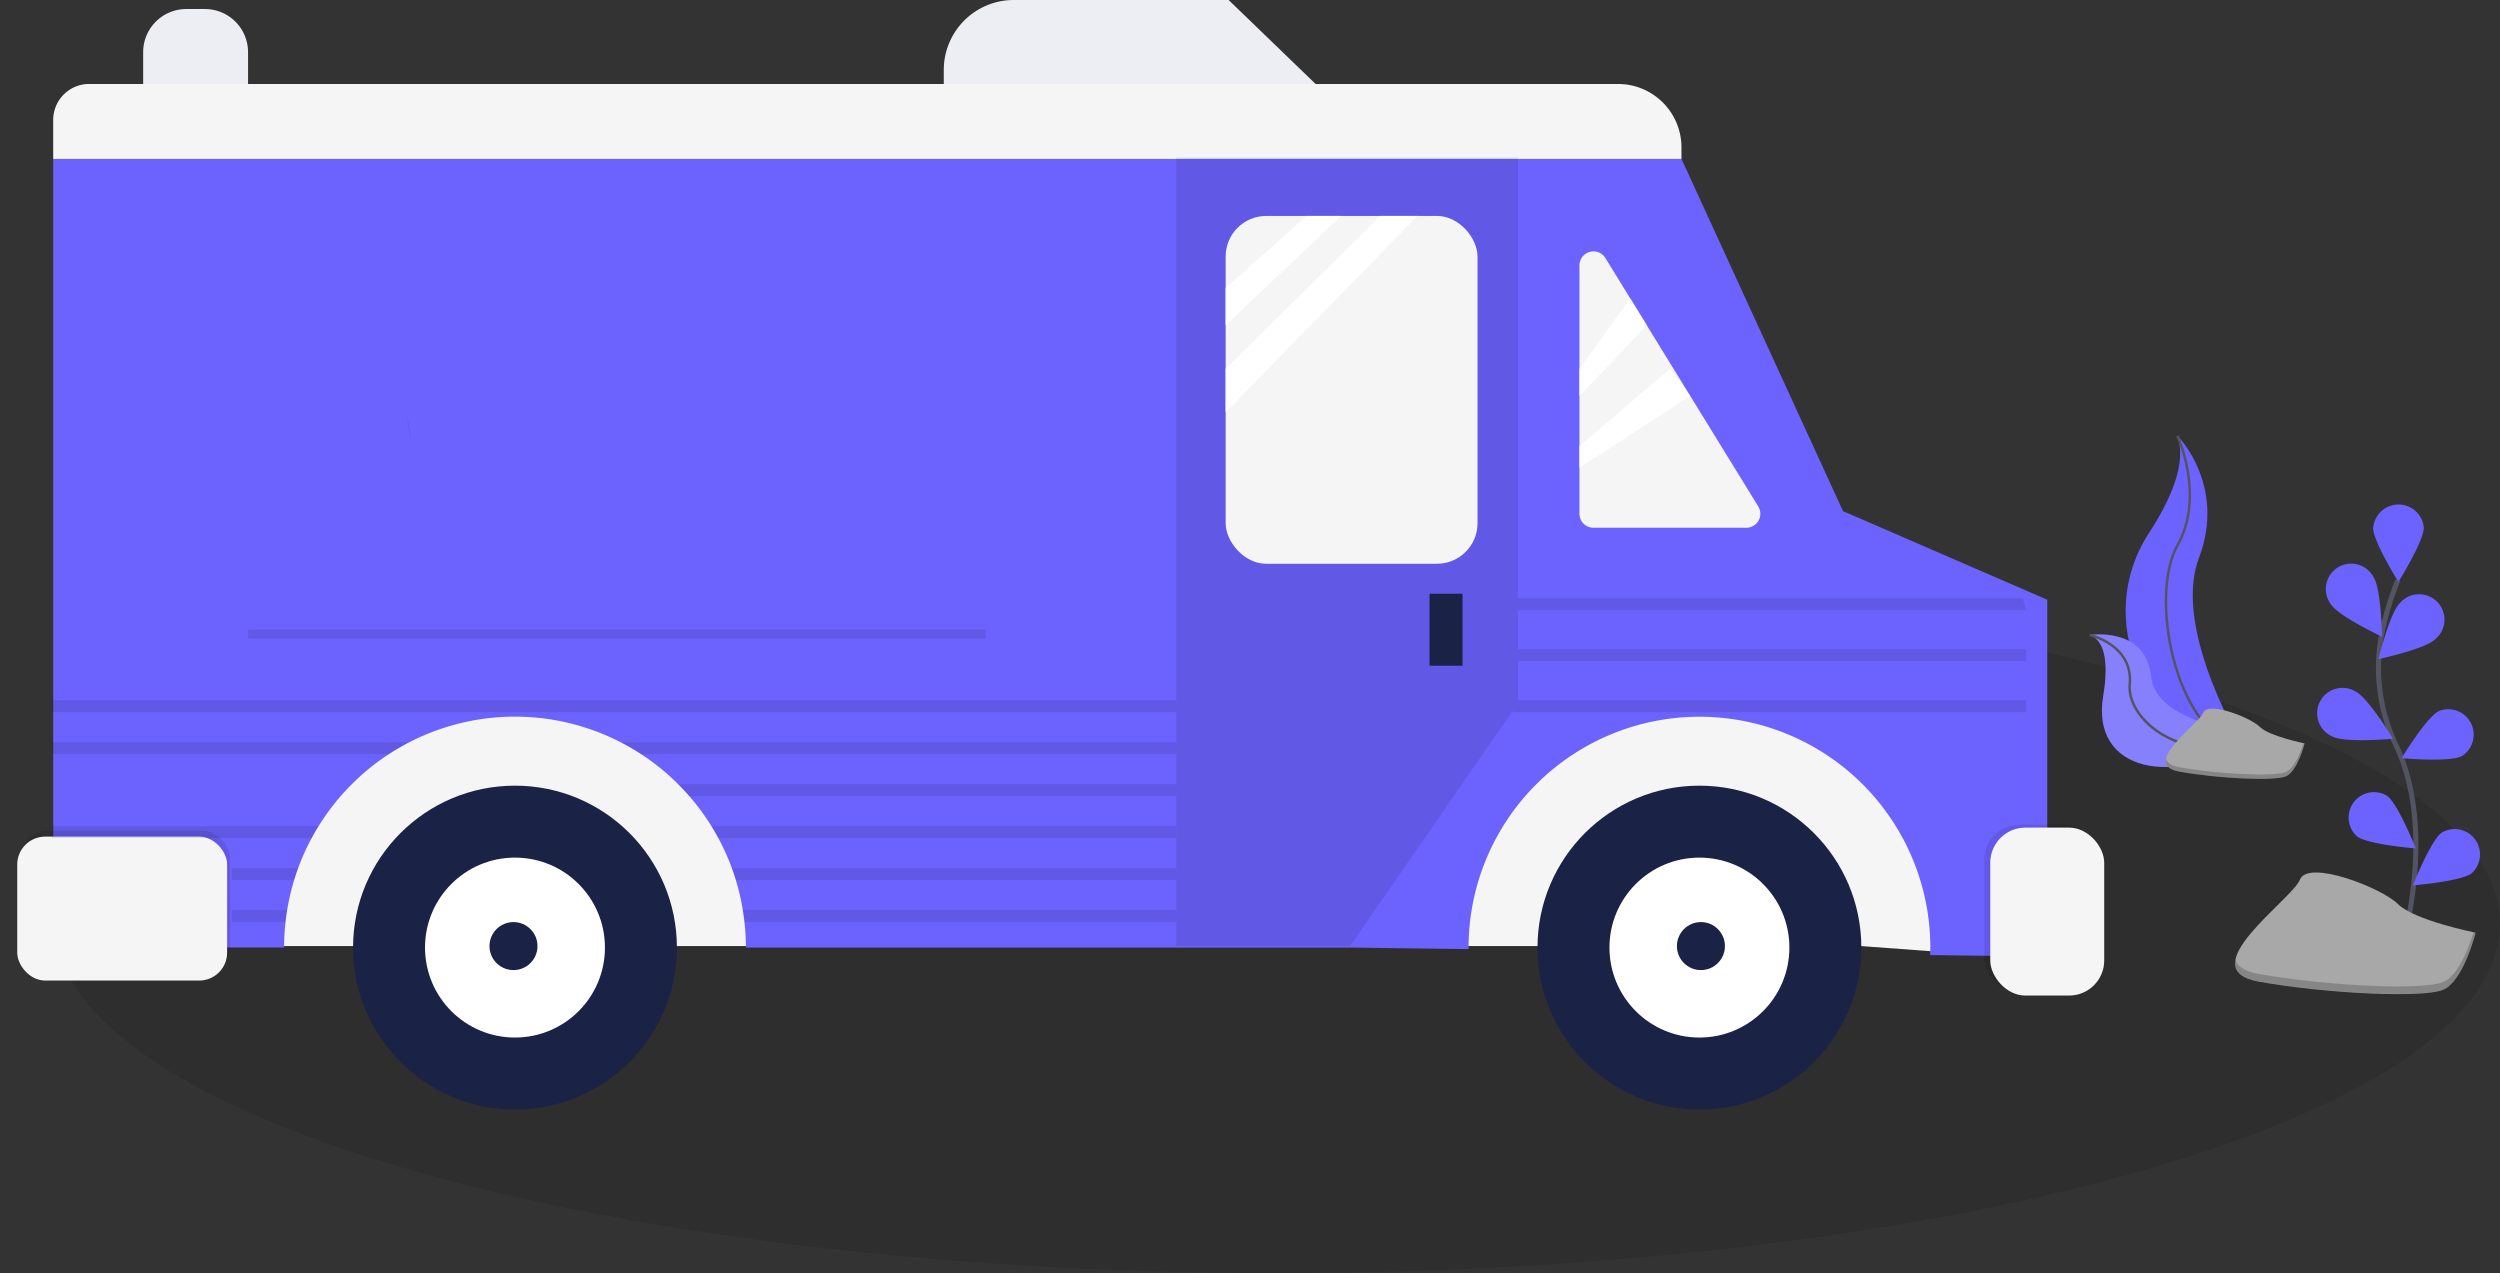 <svg xmlns="http://www.w3.org/2000/svg" width="985.38" height="501.79">
    <rect width="100%" height="100%" fill="#333333" stroke="none"/>
    <g transform="translate(-21.85 .01)">
        <ellipse data-name="Ellipse 1" cx="481.76" cy="137.65" rx="481.76" ry="137.65" transform="translate(43.71 226.48)" opacity=".1"/>
        <path data-name="Path 1" d="M880.09 171.72s19.42 19.42 8.46 48.24 18.8 76.75 18.8 76.75l-.91-.15c-39.89-7-59.71-52.66-37.53-86.55 8.24-12.61 15.01-27.39 11.18-38.29z" fill="#6c63ff"/>
        <path data-name="Path 2" d="M880.09 171.72s11 23.81 0 43.23-1.88 73.93 27.25 81.76" fill="none" stroke="#535461" stroke-miterlimit="10"/>
        <path data-name="Path 3" d="M845.5 250.27s22.16-3.53 24.18 16.33 42.62 22.61 42.62 22.61l-.76.51c-33.52 22-65.56 14-60.73-15.2 1.81-10.86 1.64-21.77-5.31-24.25z" fill="#6c63ff"/>
        <path data-name="Path 4" d="M845.5 250.27s22.16-3.53 24.18 16.33 42.62 22.61 42.62 22.61l-.76.51c-33.52 22-65.56 14-60.73-15.2 1.81-10.86 1.64-21.77-5.31-24.25z" fill="#f5f5f5" opacity=".2"/>
        <path data-name="Path 5" d="M845.5 250.27s17.2 3.78 15.79 19.42 25.55 34.39 51 19.53" fill="none" stroke="#535461" stroke-miterlimit="10"/>
        <path data-name="Path 6" d="M803.37 376.43l-47.87-3.54H126.14V280.7h677.23z" fill="#f5f5f5"/>
        <path data-name="Path 7" d="M119.62 44.89H78.28V20.55a17 17 0 0117-17h7.34a17 17 0 0117 17z" fill="#ededf4"/>
        <path data-name="Path 8" d="M828.78 236.38v140.65l-46.16-.6c0-1 .07-2 .07-2.94a91 91 0 10-182 0v.59l-46.07-.6H315.84a91.005 91.005 0 00-.56-10c-.17-1.6-.38-3.17-.65-4.73a89.409 89.409 0 00-2.74-11.86c-.48-1.6-1-3.17-1.58-4.73a91.579 91.579 0 00-5.32-11.82 85.44 85.44 0 00-2.74-4.73 91.184 91.184 0 00-8.71-11.82q-2.13-2.45-4.41-4.73a91 91 0 00-128.59 0q-2.29 2.29-4.41 4.73a91.184 91.184 0 00-8.71 11.82c-1 1.55-1.88 3.12-2.74 4.73a91.579 91.579 0 00-5.32 11.82c-.57 1.56-1.1 3.13-1.58 4.73a89.405 89.405 0 00-2.74 11.82 72.72 72.72 0 00-.65 4.73 91.005 91.005 0 00-.56 10h-91V62.64h641.79l63.67 138.83 79.13 34.32z" fill="#6c63ff"/>
        <path data-name="Path 9" d="M57 33.09h602.6a25 25 0 0125 25v4.55H42.82V47.26A14.17 14.17 0 0157 33.09z" fill="#f5f5f5"/>
        <path data-name="Path 10" d="M540.4 33.09H393.84v-5.52A27.58 27.58 0 01421.42-.01h84.7z" fill="#ededf4"/>
        <rect data-name="Rectangle 1" width="82.73" height="56.73" rx="11" transform="translate(29.82 327.38)" opacity=".1"/>
        <path data-name="Path 11" d="M553.99 372.89h-68.55V62.05h134.73v215.1z" opacity=".1"/>
        <rect data-name="Rectangle 2" width="82.73" height="56.73" rx="11" transform="translate(28.64 329.75)" fill="#f5f5f5"/>
        <rect data-name="Rectangle 3" width="44.91" height="66.19" rx="13.83" transform="translate(803.96 325.02)" opacity=".1"/>
        <rect data-name="Rectangle 4" width="44.91" height="66.19" rx="13.83" transform="translate(806.32 326.2)" fill="#f5f5f5"/>
        <rect data-name="Rectangle 7" width="99.28" height="137.1" rx="16" transform="translate(504.94 85.1)" fill="#f5f5f5"/>
        <path data-name="Rectangle 8" fill="#1a2246" d="M585.31 234.01h13v28.37h-13z"/>
        <path data-name="Path 14" d="M644.4 104.59v97.9a5.52 5.52 0 005.52 5.52h60.25a5.52 5.52 0 004.7-8.41l-60.25-97.9a5.52 5.52 0 00-10.22 2.89z" fill="#f5f5f5"/>
        <path data-name="Path 15" d="M536.85 85.1l-31.91 28.36v14.78l45.5-43.14z" fill="#fff"/>
        <path data-name="Path 16" d="M504.94 145.36v17.15l75.64-77.41H565.8z" fill="#fff"/>
        <path data-name="Path 17" d="M664.4 117.6l-20 27.76v10.65l26.55-27.77z" fill="#fff"/>
        <path data-name="Path 18" d="M680.05 145.36l-35.65 30.45v8.57l43.64-28.37z" fill="#fff"/>
        <circle data-name="Ellipse 2" cx="63.82" cy="63.82" r="63.82" transform="translate(161.01 309.66)" fill="#1a2246"/>
        <circle data-name="Ellipse 3" cx="35.46" cy="35.46" r="35.46" transform="translate(189.37 338.02)" fill="#fff"/>
        <circle data-name="Ellipse 4" cx="9.46" cy="9.46" r="9.46" transform="translate(214.78 363.43)" fill="#1a2246"/>
        <circle data-name="Ellipse 5" cx="63.82" cy="63.82" r="63.82" transform="translate(627.86 309.66)" fill="#1a2246"/>
        <circle data-name="Ellipse 6" cx="35.46" cy="35.46" r="35.46" transform="translate(656.22 338.02)" fill="#fff"/>
        <circle data-name="Ellipse 7" cx="9.46" cy="9.46" r="9.46" transform="translate(682.81 363.43)" fill="#1a2246"/>
        <path data-name="Rectangle 9" opacity=".1" d="M42.23 275.97h443.21v4.73H42.23z"/>
        <path data-name="Path 19" d="M820.5 280.7H617.81l2.36-3.55v-1.18H820.5" opacity=".1"/>
        <path data-name="Path 20" d="M820.5 260.61H620.17v-4.73H820.5" opacity=".1"/>
        <path data-name="Path 21" d="M820.5 240.51H620.17v-4.72h198.97" opacity=".1"/>
        <path data-name="Path 22" d="M183.22 292.52a90.637 90.637 0 00-8.11 4.73H42.23v-4.73z" opacity=".1"/>
        <path data-name="Path 23" d="M485.44 292.52v4.73H274.56a90.64 90.64 0 00-8.11-4.73z" opacity=".1"/>
        <path data-name="Path 24" d="M160.54 309.07q-2.29 2.29-4.41 4.73z" opacity=".1"/>
        <path data-name="Path 25" d="M485.44 309.07v4.73h-191.9q-2.13-2.45-4.41-4.73z" opacity=".1"/>
        <path data-name="Path 26" d="M147.42 325.61c-1 1.55-1.88 3.12-2.74 4.73H42.23v-4.73z" opacity=".1"/>
        <path data-name="Path 27" d="M485.44 325.61v4.73H304.99a85.44 85.44 0 00-2.74-4.73z" opacity=".1"/>
        <path data-name="Path 28" d="M139.36 342.16c-.57 1.56-1.1 3.13-1.58 4.73h-24.64v-4.73z" opacity=".1"/>
        <path data-name="Path 29" d="M485.44 342.16v4.73H311.89c-.48-1.6-1-3.17-1.58-4.73z" opacity=".1"/>
        <path data-name="Path 30" d="M135.03 358.71a72.72 72.72 0 00-.65 4.73h-21.24v-4.73z" opacity=".1"/>
        <path data-name="Path 31" d="M485.44 358.71v4.73H315.28c-.17-1.6-.38-3.17-.65-4.73z" opacity=".1"/>
        <path data-name="Path 44" d="M182.06 163.28s1.75 6.41 1.66 10.71z" opacity=".1"/>
        <path data-name="Path 47" d="M127.33 141.24s11.82 24.82 43.14 0" fill="#6c63ff"/>
        <path data-name="Path 48" d="M169.88 141.24s11.82 24.82 43.14 0" fill="#6c63ff"/>
        <path data-name="Path 49" d="M212.42 141.24s11.82 24.82 43.14 0" fill="#6c63ff"/>
        <path data-name="Path 50" d="M254.97 141.24s11.82 24.82 43.14 0" fill="#6c63ff"/>
        <path data-name="Path 51" d="M297.52 141.24s11.82 24.82 43.14 0" fill="#6c63ff"/>
        <path data-name="Path 53" d="M382.62 141.24s11.82 24.82 43.14 0" fill="#6c63ff"/>
        <path data-name="Path 54" d="M425.16 141.24s11.82 17.73 20.09 1.18" fill="#6c63ff"/>
        <path data-name="Path 65" d="M84.78 141.24s11.82 24.82 43.14 0" fill="#6c63ff"/>
        <path data-name="Rectangle 15" opacity=".1" d="M119.64 248.2h290.75v3.55H119.64z"/>
        <path data-name="Path 67" d="M930.21 292.99s-13.94-2.79-17.65-6.5-20.44-10.22-22.3-5.57-25.09 20.44-9.29 23.23 37.17 3.72 41.81 1.86 7.43-13.02 7.43-13.02z" fill="#a8a8a8"/>
        <path data-name="Path 68" d="M880.96 302.42c15.8 2.79 37.17 3.72 41.81 1.86 3.54-1.42 6-8.21 7-11.38l.46.1s-2.79 11.15-7.43 13-26 .93-41.81-1.86c-4.56-.8-5.86-2.69-5.37-5.09.36 1.57 1.95 2.77 5.34 3.37z" opacity=".2"/>
        <path data-name="Path 69" d="M968.87 371.97s13.21-44.87-2.48-77.89a70.871 70.871 0 01-5.73-44.46 119.2 119.2 0 016.29-20.87" fill="none" stroke="#535461" stroke-miterlimit="10" stroke-width="2"/>
        <path data-name="Path 70" d="M957.19 207.89c0 5.5 10 21.44 10 21.44s10-15.95 10-21.44a10 10 0 00-19.91 0z" fill="#6c63ff"/>
        <path data-name="Path 71" d="M940.73 238.34c3 4.62 20 12.59 20 12.59s-.31-18.8-3.3-23.41a10 10 0 10-16.72 10.82z" fill="#6c63ff"/>
        <path data-name="Path 72" d="M941.45 290.39c4.91 2.48 23.63.77 23.63.77s-9.76-16.07-14.67-18.55a10 10 0 10-9 17.78z" fill="#6c63ff"/>
        <path data-name="Path 73" d="M950.86 329.65c4.42 3.27 23.16 4.75 23.16 4.75s-6.9-17.49-11.32-20.76a10 10 0 00-11.84 16z" fill="#6c63ff"/>
        <path data-name="Path 74" d="M981.62 252c-3.94 3.83-22.32 7.8-22.32 7.8s4.5-18.25 8.44-22.08A10 10 0 11981.62 252z" fill="#6c63ff"/>
        <path data-name="Path 75" d="M992.07 298.05c-4.91 2.48-23.63.77-23.63.77s9.76-16.07 14.67-18.55a10 10 0 019 17.78z" fill="#6c63ff"/>
        <path data-name="Path 76" d="M996.06 344.2c-4.42 3.27-23.16 4.75-23.16 4.75s6.9-17.49 11.32-20.76a10 10 0 0111.84 16z" fill="#6c63ff"/>
        <path data-name="Path 77" d="M997.62 367.61s-24.15-4.83-30.59-11.27-35.42-17.71-38.64-9.66-43.47 35.42-16.1 40.25 64.4 6.44 72.44 3.22 12.89-22.54 12.89-22.54z" fill="#a8a8a8"/>
        <path data-name="Path 78" d="M912.29 383.89c27.37 4.83 64.4 6.44 72.44 3.22 6.13-2.45 10.39-14.23 12.07-19.72l.81.17s-4.83 19.32-12.88 22.54-45.08 1.61-72.44-3.22c-7.9-1.39-10.16-4.67-9.31-8.81.64 2.75 3.43 4.82 9.31 5.82z" opacity=".2"/>
        <path data-name="Path 103" d="M22.13 323.844z" fill="#524d64"/>
    </g>
</svg>